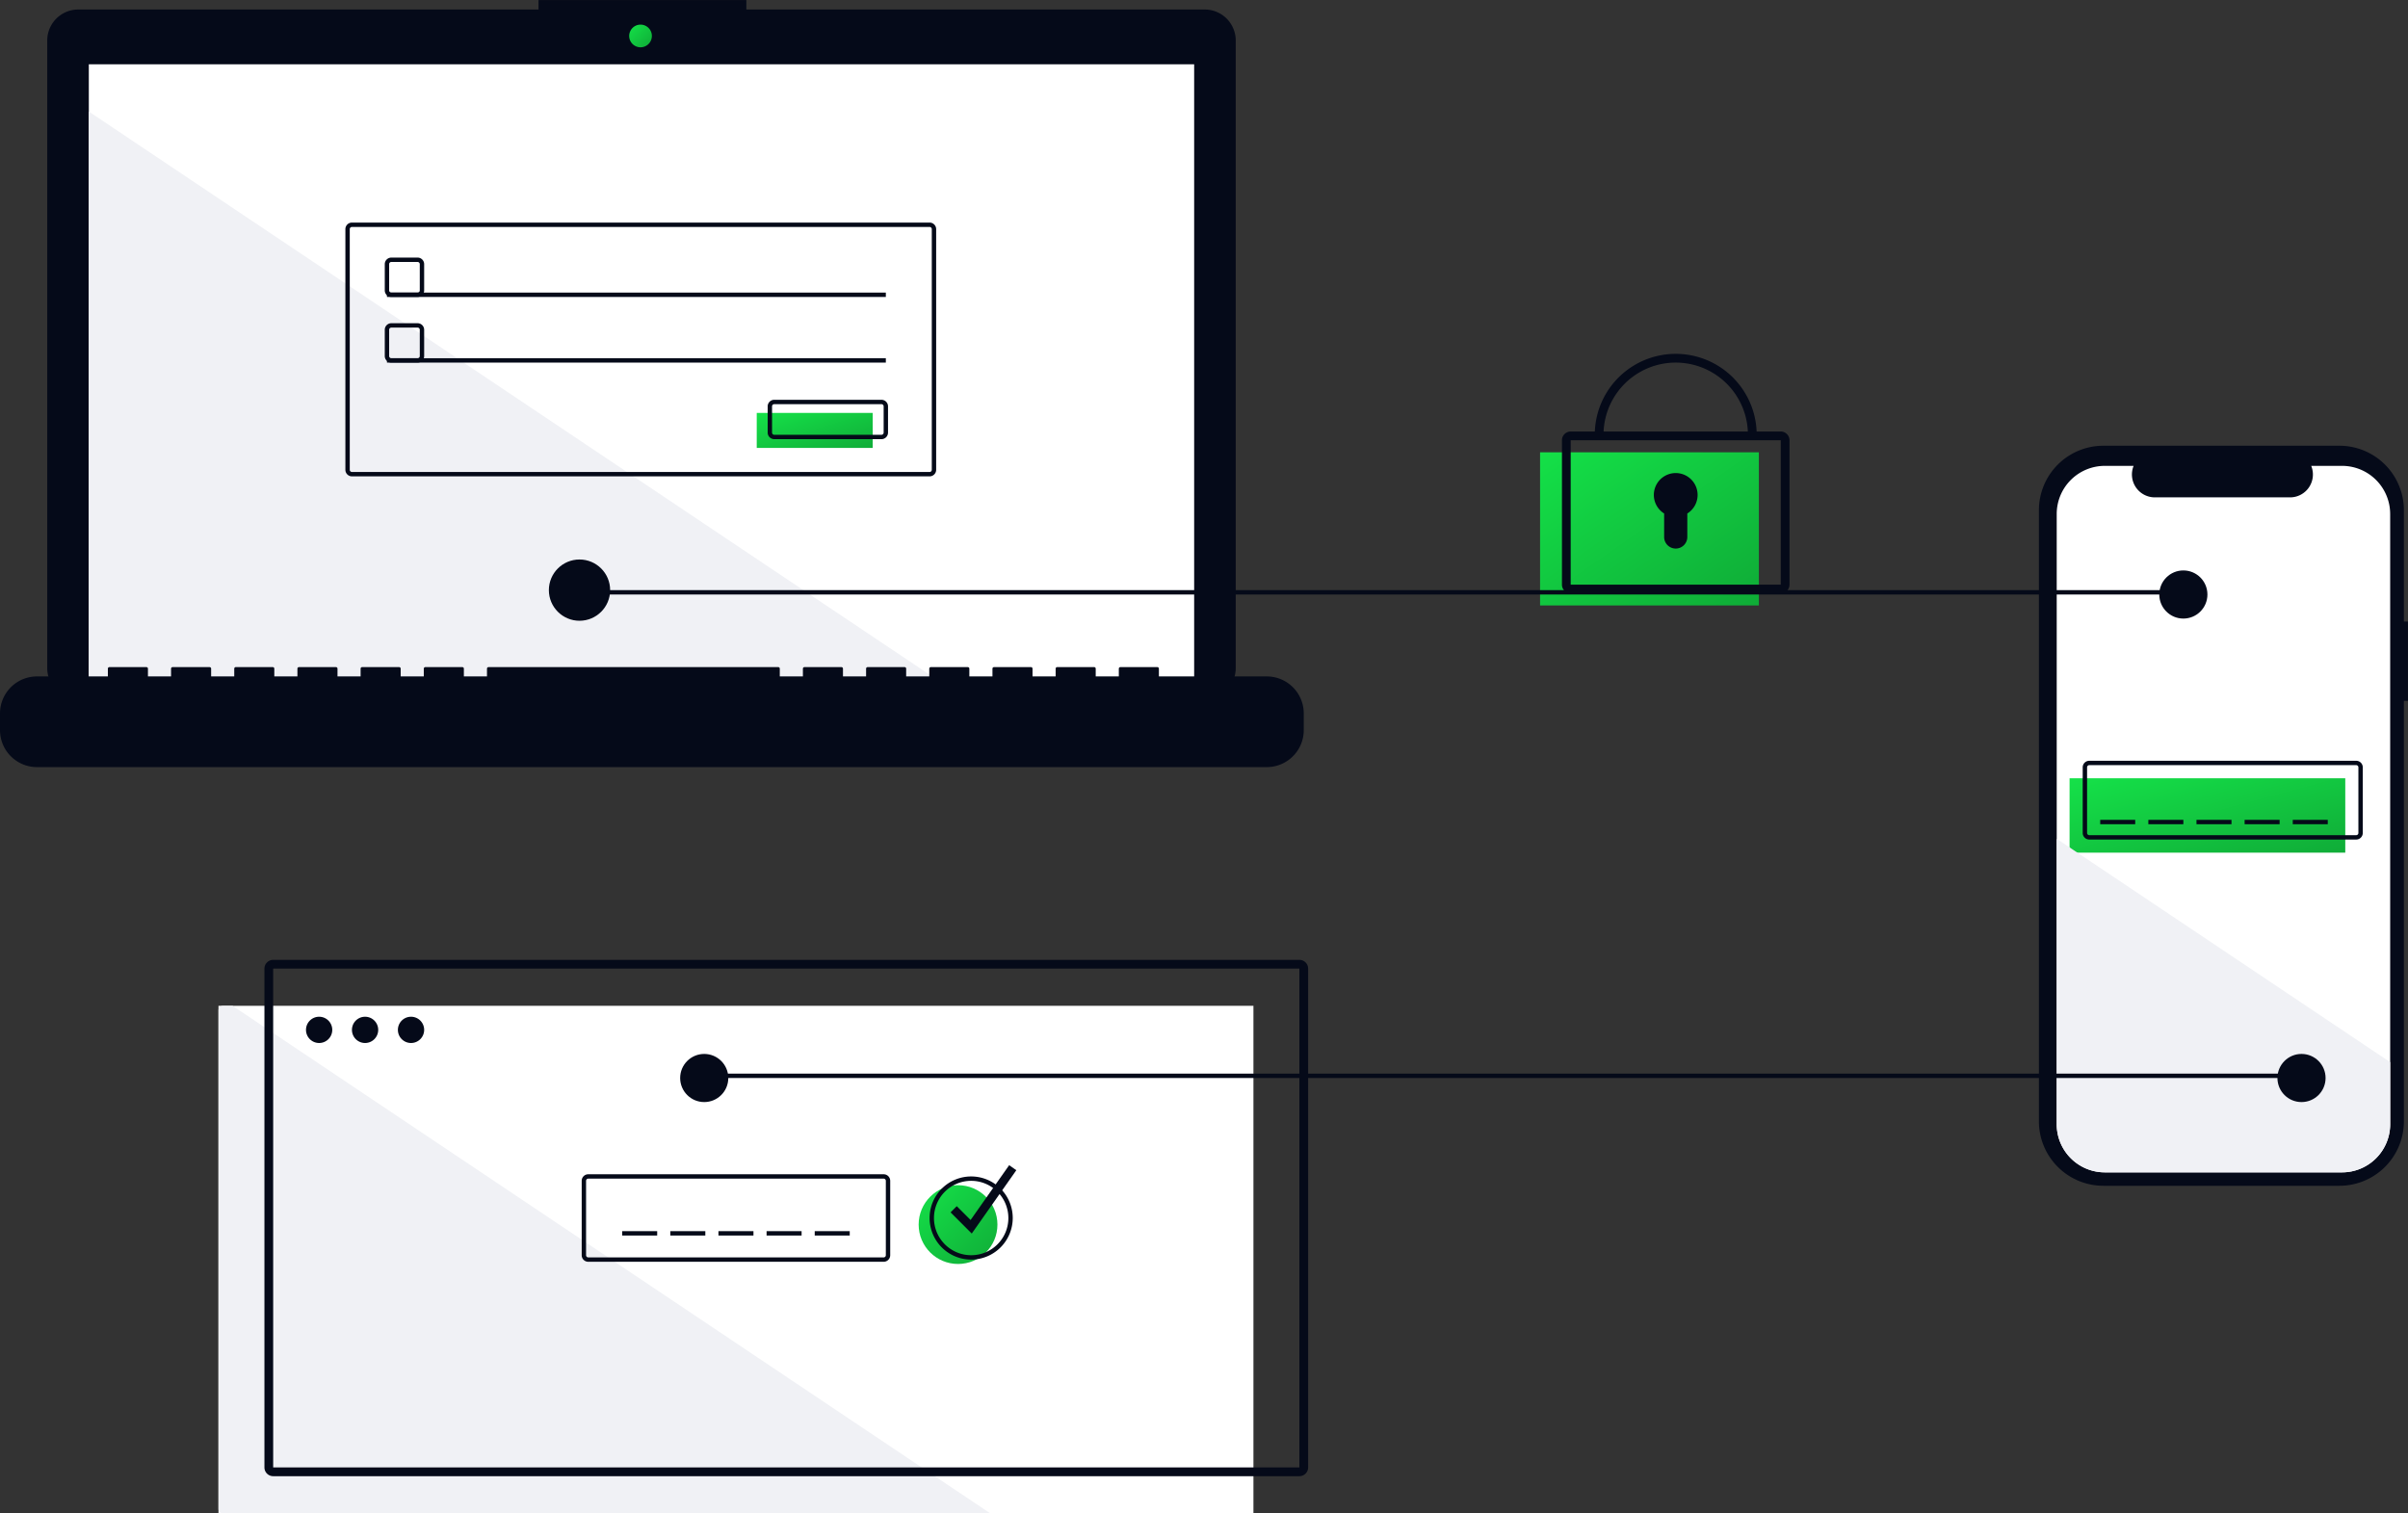 <?xml version="1.0" encoding="UTF-8"?>
<svg xmlns="http://www.w3.org/2000/svg" data-bbox="0 0 1100.52 691.77" viewBox="0 -0.03 1100.52 691.77" data-type="ugc">
  <rect x="0" y="-0.03" width="1100.52" height="691.77" fill="#333333" stroke="none"/>
  <g>
    <rect fill="none" height="100%" width="100%"></rect>
    <defs>
      <linearGradient y2="1" x2="1" id="1215b281-ff35-40d1-bb58-759fc3fc1d24">
        <stop offset="0" stop-opacity=".996" stop-color="#14e148"></stop>
        <stop offset="1" stop-opacity=".996" stop-color="#0fac37"></stop>
      </linearGradient>
    </defs>
    <g class="currentLayer">
      <path fill="#050a19" d="M1100.5 284.09h-1.858v-50.915a29.468 29.468 0 0 0-29.469-29.468h-107.87a29.468 29.468 0 0 0-29.47 29.468v279.327a29.469 29.469 0 0 0 29.47 29.468h107.87a29.469 29.469 0 0 0 29.47-29.468V320.333h1.858z"></path>
      <path fill="#ffffff" d="M1092.371 234.907v278.92a22.011 22.011 0 0 1-22.01 22.01h-108.39a22.002 22.002 0 0 1-22-22.01v-278.92a22 22 0 0 1 22-22h13.15a10.46 10.46 0 0 0 9.68 14.4h61.8a10.44 10.44 0 0 0 9.68-14.4h14.08a22.009 22.009 0 0 1 22.01 22z"></path>
      <path fill="url(#1215b281-ff35-40d1-bb58-759fc3fc1d24)" d="M1071.851 355.707v34h-126v-34h126z"></path>
      <path fill="#050a19" d="M1076.851 383.707h-122a3.003 3.003 0 0 1-3-3v-30a3.003 3.003 0 0 1 3-3h122a3.003 3.003 0 0 1 3 3v30a3.003 3.003 0 0 1-3 3zm-122-34a1.001 1.001 0 0 0-1 1v30a1 1 0 0 0 1 1h122a1 1 0 0 0 1-1v-30a1.001 1.001 0 0 0-1-1z"></path>
      <path fill="#050a19" d="M975.851 374.707v2h-16v-2h16z"></path>
      <path fill="#050a19" d="M997.851 374.707v2h-16v-2h16z"></path>
      <path fill="#050a19" d="M1019.851 374.707v2h-16v-2h16z"></path>
      <path fill="#050a19" d="M1041.851 374.707v2h-16v-2h16z"></path>
      <path fill="#050a19" d="M1063.851 374.707v2h-16v-2h16z"></path>
      <path fill="#f0f1f5" d="M1092.371 485.467v28.36a22.011 22.011 0 0 1-22.01 22.01h-108.39a22.002 22.002 0 0 1-22-22.01v-130.46z"></path>
      <path fill="#ffffff" d="M572.851 459.707v232h-473v-232h473z"></path>
      <path fill="#f0f1f5" d="M452.601 691.707h-350.75a2.006 2.006 0 0 1-2-2v-228a2.006 2.006 0 0 1 2-2h4.44z"></path>
      <path fill="#050a19" d="M1051.851 490.707v2h-733v-2h733z"></path>
      <path fill="#050a19" d="M550.593 4.318h-209.49V0h-94.99v4.318H35.758a14.17 14.17 0 0 0-14.17 14.17v286.856a14.17 14.17 0 0 0 14.17 14.17h514.834a14.17 14.17 0 0 0 14.17-14.17V18.488a14.17 14.17 0 0 0-14.17-14.17z"></path>
      <path fill="#ffffff" d="M545.761 29.357v284.98H40.591V29.357h505.17z"></path>
      <path fill="url(#1215b281-ff35-40d1-bb58-759fc3fc1d24)" d="M297.925 16.407a5.181 5.181 0 1 1-10.362 0 5.181 5.181 0 0 1 10.362 0z"></path>
      <path fill="#050a19" d="M190.851 135.707h-12a3.003 3.003 0 0 1-3-3v-12a3.003 3.003 0 0 1 3-3h12a3.003 3.003 0 0 1 3 3v12a3.003 3.003 0 0 1-3 3zm-12-16a1.001 1.001 0 0 0-1 1v12a1.001 1.001 0 0 0 1 1h12a1.001 1.001 0 0 0 1-1v-12a1.001 1.001 0 0 0-1-1z"></path>
      <path fill="#050a19" d="M404.851 133.707v2h-228v-2h228z"></path>
      <path fill="url(#1215b281-ff35-40d1-bb58-759fc3fc1d24)" d="M398.851 188.707v16h-53v-16h53z"></path>
      <path fill="#050a19" d="M402.851 200.707h-49a3.003 3.003 0 0 1-3-3v-12a3.003 3.003 0 0 1 3-3h49a3.003 3.003 0 0 1 3 3v12a3.003 3.003 0 0 1-3 3zm-49-16a1.001 1.001 0 0 0-1 1v12a1.001 1.001 0 0 0 1 1h49a1.001 1.001 0 0 0 1-1v-12a1.001 1.001 0 0 0-1-1z"></path>
      <path fill="url(#1215b281-ff35-40d1-bb58-759fc3fc1d24)" d="M803.851 206.707v70h-100v-70h100z"></path>
      <path fill="#050a19" d="M813.851 271.207h-96a4.004 4.004 0 0 1-4-4v-66a4.004 4.004 0 0 1 4-4h96a4.004 4.004 0 0 1 4 4v66a4.004 4.004 0 0 1-4 4zm-96-70v66h96.003l-.003-66z"></path>
      <path fill="#050a19" d="M802.851 198.707h-4a33 33 0 1 0-66 0h-4a37 37 0 1 1 74 0z"></path>
      <path fill="#050a19" d="M775.851 226.207a10 10 0 1 0-15.294 8.472v10.734a5.294 5.294 0 0 0 5.294 5.294 5.294 5.294 0 0 0 5.294-5.294v-10.734a9.983 9.983 0 0 0 4.706-8.472z"></path>
      <path fill="#050a19" d="M300.351 562.707v2h-16v-2h16z"></path>
      <path fill="#050a19" d="M322.351 562.707v2h-16v-2h16z"></path>
      <path fill="#050a19" d="M344.351 562.707v2h-16v-2h16z"></path>
      <path fill="#050a19" d="M366.351 562.707v2h-16v-2h16z"></path>
      <path fill="#050a19" d="M388.351 562.707v2h-16v-2h16z"></path>
      <path fill="#050a19" d="M593.85 674.707H124.852a4.004 4.004 0 0 1-4-4v-228a4.004 4.004 0 0 1 4-4h469a4.004 4.004 0 0 1 4 4v228a4.004 4.004 0 0 1-4 4zm-468.999-232v228h469.003l-.003-228z"></path>
      <path fill="#050a19" d="M151.851 470.707a6 6 0 1 1-12 0 6 6 0 0 1 12 0z"></path>
      <path fill="#050a19" d="M172.851 470.707a6 6 0 1 1-12 0 6 6 0 0 1 12 0z"></path>
      <path fill="#050a19" d="M193.851 470.707a6 6 0 1 1-12 0 6 6 0 0 1 12 0z"></path>
      <path fill="#050a19" d="M403.851 576.707h-135a3.003 3.003 0 0 1-3-3v-34a3.003 3.003 0 0 1 3-3h135a3.003 3.003 0 0 1 3 3v34a3.003 3.003 0 0 1-3 3zm-135-38a1.001 1.001 0 0 0-1 1v34a1.001 1.001 0 0 0 1 1h135a1.001 1.001 0 0 0 1-1v-34a1.001 1.001 0 0 0-1-1z"></path>
      <path fill="url(#1215b281-ff35-40d1-bb58-759fc3fc1d24)" d="M455.851 559.707c0 9.941-8.059 18-18 18s-18-8.059-18-18 8.059-18 18-18 18 8.059 18 18z"></path>
      <path fill="#050a19" d="M443.851 575.707a19 19 0 1 1 19-19 19.022 19.022 0 0 1-19 19zm0-36a17 17 0 1 0 17 17 17.019 17.019 0 0 0-17-17z"></path>
      <path fill="#050a19" d="m444.118 563.803-9.681-9.682 2.828-2.828 6.319 6.318 17.632-25.056 3.271 2.303-20.369 28.945z"></path>
      <path fill="#f0f1f5" d="M433.761 314.337H40.591V50.947l393.17 263.39z"></path>
      <path fill="#050a19" d="M578.948 309.152h-49.302V305.6a.704.704 0 0 0-.705-.705h-16.903a.704.704 0 0 0-.705.705v3.552H500.77V305.6a.704.704 0 0 0-.705-.705h-16.903a.704.704 0 0 0-.705.705v3.552h-10.564V305.6a.704.704 0 0 0-.705-.705h-16.903a.704.704 0 0 0-.705.705v3.552h-10.564V305.6a.704.704 0 0 0-.705-.705h-16.903a.704.704 0 0 0-.704.705v3.552h-10.565V305.6a.704.704 0 0 0-.705-.705H396.53a.704.704 0 0 0-.704.705v3.552H385.26V305.6a.704.704 0 0 0-.704-.705h-16.904a.704.704 0 0 0-.704.705v3.552h-10.565V305.6a.704.704 0 0 0-.704-.705H223.268a.704.704 0 0 0-.704.705v3.552h-10.565V305.6a.704.704 0 0 0-.704-.705H194.39a.704.704 0 0 0-.704.705v3.552h-10.565V305.6a.704.704 0 0 0-.704-.705h-16.904a.704.704 0 0 0-.704.705v3.552h-10.565V305.6a.704.704 0 0 0-.704-.705h-16.904a.704.704 0 0 0-.704.705v3.552h-10.565V305.6a.704.704 0 0 0-.704-.705H107.76a.704.704 0 0 0-.704.705v3.552H96.491V305.6a.704.704 0 0 0-.704-.705H78.883a.704.704 0 0 0-.704.705v3.552H67.614V305.6a.704.704 0 0 0-.704-.705H50.006a.704.704 0 0 0-.704.705v3.552H16.904A16.904 16.904 0 0 0 0 326.055v7.644a16.904 16.904 0 0 0 16.904 16.903h562.044A16.904 16.904 0 0 0 595.85 333.7v-7.644a16.904 16.904 0 0 0-16.903-16.903z"></path>
      <path fill="#050a19" d="M424.851 217.707h-264a3.003 3.003 0 0 1-3-3v-110a3.003 3.003 0 0 1 3-3h264a3.003 3.003 0 0 1 3 3v110a3.003 3.003 0 0 1-3 3zm-264-114a1.001 1.001 0 0 0-1 1v110a1.001 1.001 0 0 0 1 1h264a1.001 1.001 0 0 0 1-1v-110a1.001 1.001 0 0 0-1-1z"></path>
      <path fill="#050a19" d="M190.851 165.707h-12a3.003 3.003 0 0 1-3-3v-12a3.003 3.003 0 0 1 3-3h12a3.003 3.003 0 0 1 3 3v12a3.003 3.003 0 0 1-3 3zm-12-16a1.001 1.001 0 0 0-1 1v12a1.001 1.001 0 0 0 1 1h12a1.001 1.001 0 0 0 1-1v-12a1.001 1.001 0 0 0-1-1z"></path>
      <path fill="#050a19" d="M404.851 163.707v2h-228v-2h228z"></path>
      <path fill="#050a19" d="M997.851 269.707v2h-733v-2h733z"></path>
      <path fill="#050a19" d="M278.851 269.707c0 7.732-6.268 14-14 14s-14-6.268-14-14 6.268-14 14-14 14 6.268 14 14z"></path>
      <path fill="#050a19" d="M1008.851 271.707c0 6.075-4.925 11-11 11s-11-4.925-11-11 4.925-11 11-11 11 4.925 11 11z"></path>
      <path fill="#050a19" d="M1062.851 492.707c0 6.075-4.925 11-11 11s-11-4.925-11-11 4.925-11 11-11 11 4.925 11 11z"></path>
      <path fill="#050a19" d="M332.851 492.707c0 6.075-4.925 11-11 11s-11-4.925-11-11 4.925-11 11-11 11 4.925 11 11z"></path>
    </g>
  </g>
</svg>
